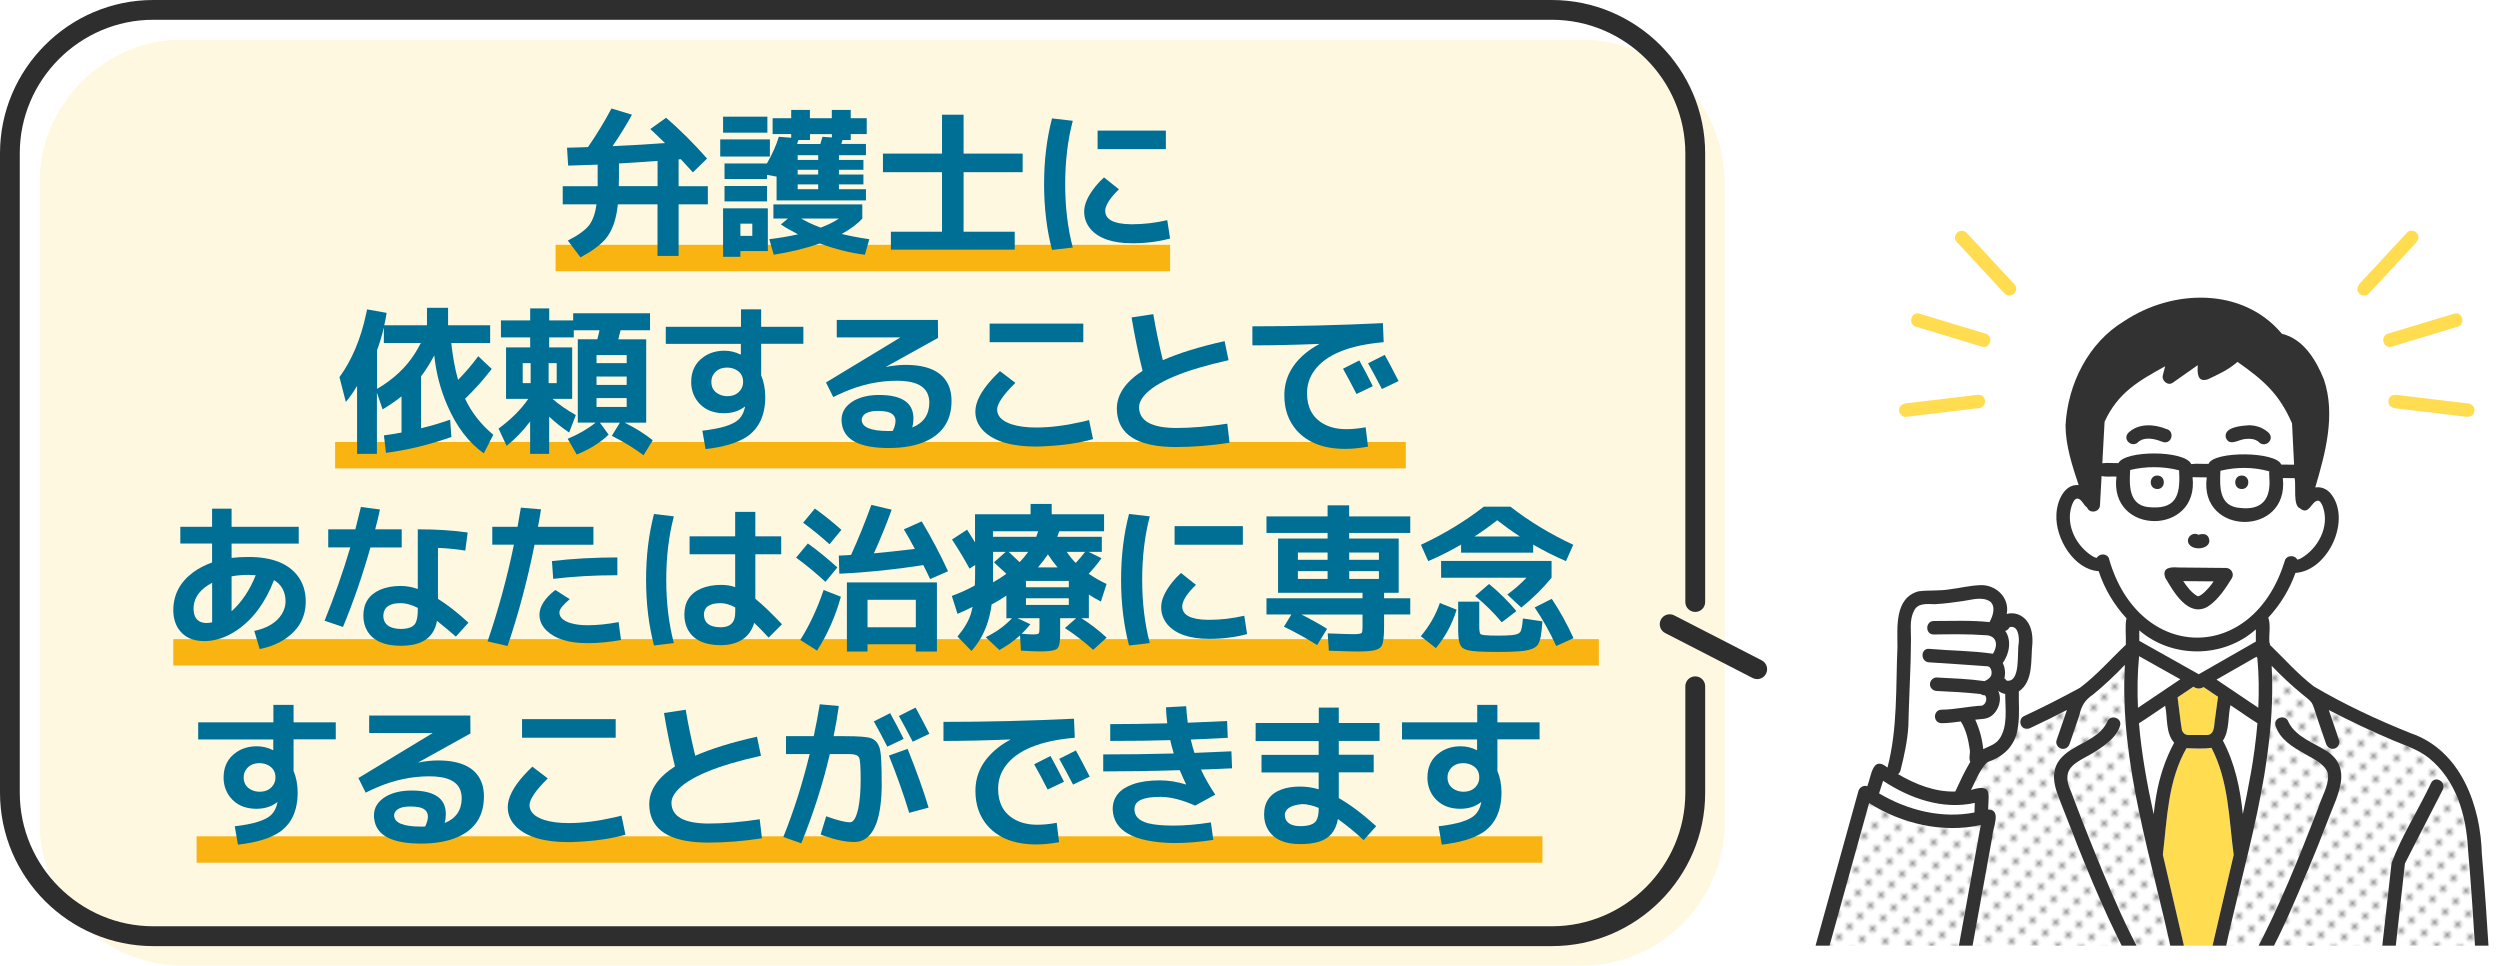 <?xml version="1.0" encoding="UTF-8"?>
<svg xmlns="http://www.w3.org/2000/svg" xmlns:xlink="http://www.w3.org/1999/xlink" id="_レイヤー_2" viewBox="0 0 377.94 146">
  <defs>
    <style>.cls-1{fill:none;}.cls-2{fill:#323232;}.cls-3{fill:url(#_新規パターン_3);}.cls-4{fill:#006f95;}.cls-5{fill:#fff;}.cls-6{fill:#2e2e2e;}.cls-7{fill:#959595;}.cls-8{fill:#fff8e1;}.cls-9{clip-path:url(#clippath);}.cls-10{fill:#f9b411;}.cls-11{fill:#ffdc50;}</style>
    <clipPath id="clippath">
      <rect class="cls-1" x="265.94" y="30.96" width="112" height="112"></rect>
    </clipPath>
    <pattern id="_新規パターン_3" x="0" y="0" width="4.98" height="5.18" patternTransform="translate(141.49 -6993.65) rotate(-45) scale(.45)" patternUnits="userSpaceOnUse" viewBox="0 0 4.98 5.18">
      <rect class="cls-1" x="0" width="4.98" height="5.18"></rect>
      <rect class="cls-5" x="0" y="0" width="4.98" height="5.18"></rect>
      <circle class="cls-7" cx="2.49" cy="2.59" r="1.06"></circle>
    </pattern>
  </defs>
  <g id="text">
    <g class="cls-9">
      <path class="cls-5" d="M303.13,104.91c-.39-.07-.75-.24-1.07-.49.64,1.3.11,3.01-1.06,3.84-.72.51-1.57.43-2.4.54.64,1.42,1.05,2.89,1.21,4.45,3.93-1.12,3.42-5.04,3.31-8.34Z"></path>
      <path class="cls-5" d="M298.54,121.38c-4.87,1.09-9.8-.66-13.86-3.34-.2.63-.4,1.26-.61,1.9,4.29,2.55,9.46,3.86,14.42,2.89.02-.48.03-.97.05-1.45Z"></path>
      <path class="cls-11" d="M323.79,66.49s-.02.01-.03.02c.04,0,.15-.08.03-.02Z"></path>
      <path class="cls-5" d="M341.28,99.48c-.05-.06-.1-.13-.13-.21-2.02,1.15-4.04,2.31-6.05,3.46,2.11,1.42,4.22,2.84,6.33,4.26.12-2.5.09-5.01-.14-7.52Z"></path>
      <path class="cls-11" d="M323.29,66.78s.01,0,.02-.01c0,0-.02.01-.02.01Z"></path>
      <path class="cls-11" d="M323.74,66.51s0,0,.01,0c0,0,0,0,0,0,0,0-.02,0-.02,0Z"></path>
      <path class="cls-11" d="M323.32,66.76s0,0,0,0c.04-.03.11-.1,0,0Z"></path>
      <path class="cls-5" d="M324.2,97.33c2.73,1.53,5.46,3.07,8.2,4.6,2.88-1.65,5.76-3.29,8.63-4.94v-1.85c-4.9,4.39-12.65,4.45-17.63.16v1.58c.27.15.53.3.8.45Z"></path>
      <path class="cls-11" d="M299.71,106.65s.02-.01.03-.02c0,0-.02,0-.03.02Z"></path>
      <path class="cls-5" d="M295.59,119.65c.69-1.51,1.41-3.05,2.27-4.49-.31-.6.06-1.28-.09-1.92-.21-1.44-.55-2.93-1.34-4.18-1.19,0-3.69,1.03-3.9-.76,0-.55.47-1.02,1.02-1.02,2.05-.02,4.07-.53,6.12-.61-.22,0-.07,0,.06-.03.14-.05.23-.15.33-.24.26-.36.38-.94.04-1.29-.23.03-.45-.05-.64-.19-2.21-.24-4.43-.36-6.65-.46-.55-.02-1.02-.45-1.02-1.02,0-.53.47-1.04,1.02-1.02,2.41.13,4.84.21,7.24.55.37-.17.78-.42.96-.77.22-.4.12-1.38-.49-1.47-2.95-.23-5.92-.4-8.87-.6-1.31-.08-1.31-2.12,0-2.04,3.21.28,6.49.27,9.66.74.85-1.37.6-2.83-1.28-2.81-2.54-.18-5.12-.15-7.66-.1-1.32.02-1.31-2.02,0-2.04,2.81.02,5.62-.14,8.42.17.52-.87,1.01-2.36.11-3.1-1.2-.82-2.75-.29-4.06-.09-1.42.21-2.86.4-4.29.48-1.2-.02-2.7-.25-3.22,1.13-.68,1.34-.36,3.08-.41,4.53-.03,1.01-.03,2.02-.05,3.02-.1,3.23-.27,6.46-.34,9.69-.13,2.28-.64,4.56-1.19,6.76-.06.26-.2.44-.37.56,2.61,1.53,5.59,2.71,8.65,2.63Z"></path>
      <path class="cls-11" d="M299.79,106.61s-.03.02-.05.03c.08-.02.08-.04.05-.03Z"></path>
      <path class="cls-11" d="M300.29,105.55s0,.03,0,.03c0,0,0-.01,0-.03Z"></path>
      <path class="cls-5" d="M302.78,100.21c.34.72.44,1.57.24,2.32.11.08.22.18.3.3-.08-.12.12.1,0,.01.04.03.05.04.06.05,1.79.18,1.54-2.52,1.67-3.7,0-1.21.81-4.47-1.11-4.43-.16.05-.13.03-.2.15-.15.25-.37.39-.59.45.96,1.34.69,3.4-.37,4.84Z"></path>
      <path class="cls-5" d="M330.15,96.32c7.17,1.29,13.59-4.93,15.27-11.51.23-.89,1.5-.97,1.89-.2.02,0,.03,0,.05,0-.07,0,.18-.05.28-.08-.01,0,.26-.13.22-.11,2.58-1.47,4.34-4.75,3.36-7.69-.11-.33-.35-.96-.75-1.03-1.04.02-1.37,2.34-2.76,1.15-1.07-.36-.56-3.48-.79-4.55-.6,0-1.19-.01-1.79-.02,1,8.94-12.73,8.78-11.5-.1-.72-.01-1.44,0-2.15-.03,1.05,8.89-12.65,8.84-11.5-.09-.74-.05-1.53.08-2.25-.09-.08,1.46-.16,2.92-.24,4.38,0,1.1-1.57,1.39-1.96.37-.52-.29-.82-1.34-1.5-1.34-.45.04-.71.77-.83,1.13-.95,2.89.73,6.13,3.24,7.63-.04-.02.23.12.22.12.09.03.34.09.28.08.02,0,.05,0,.07,0,.41-.73,1.66-.69,1.88.22,1.39,5.43,5.63,10.59,11.28,11.76ZM330.91,81.21c.35-.62.99-.52,1.56-.37.77-.42,1.76.3,1.5,1.17-.47,1.52-3.91.98-3.06-.8ZM328.21,85.79l8.32.08c.77,0,1.27.86.88,1.54-1,1.6-2.08,3.3-3.7,4.34-2.95,1.61-5.13-2.28-6.38-4.42-.34-.69.05-1.53.88-1.54Z"></path>
      <path class="cls-11" d="M332.28,90.13s.02,0,.03,0c.01,0,.03,0,.05-.01-.03,0-.05,0-.08,0Z"></path>
      <path class="cls-11" d="M333.74,111.11c.51-.07.84-.38.93-1.01.22-1.58.43-3.17.64-4.75l-2.19-1.48c-.46.3-1.04.3-1.53-.05-.8.54-1.59,1.07-2.39,1.61.23,1.66.38,3.34.66,4.99.38,1.22,2.82.51,3.88.7Z"></path>
      <path class="cls-5" d="M327.77,110.23c-.15-1.18-.3-2.36-.45-3.54-1.33.87-2.61,1.81-3.96,2.64.39,4.64,1.23,9.22,2.22,13.76.38-3.76,1.28-7.49,3.1-10.83-.53-.54-.81-1.25-.91-2.03Z"></path>
      <path class="cls-5" d="M330.05,87.85c.58.85,1.22,1.73,2.12,2.25.73.12,1.87-1.37,2.49-2.21-1.54-.01-3.07-.03-4.61-.04Z"></path>
      <path class="cls-3" d="M298.34,130.68c.36-1.98.72-3.97,1.08-5.95-5.79,1.26-11.89-.2-16.88-3.31-2.14,7.7-4.27,15.41-6.41,23.11h19.69c.84-4.62,1.68-9.23,2.51-13.85Z"></path>
      <path class="cls-3" d="M322.4,117.52c-.98-5.61-1.57-11.32-1.18-17.01-1.51,1.59-3.1,3.09-4.8,4.48-1.2.78-1.79,1.75-2.08,3.15-.49,1.44-.99,2.89-1.48,4.33-.18.52-.7.87-1.26.71-.51-.14-.89-.73-.71-1.26.52-1.53,1.05-3.06,1.57-4.59-1.82.94-3.66,1.85-5.52,2.72-.53.26-1.21.12-1.44-.47l-.44.14c-.23,2.63-1.94,4.53-4.39,5.36-.34.19-.29.15-.52.4-.99,1.14-1.53,2.58-2.2,3.91,3.23-.95,2.65.44,2.59,2.96,2.11-.02.66,2.85.64,4.06-1.09,6.03-2.19,12.06-3.28,18.1h23.65c-3.69-7.12-6.68-14.58-9.56-22.06-.92-2.42-2.44-5.25-.6-7.63,1.87-2.4,5.77-2.79,7.15-5.66.37-1.26,2.34-.72,1.97.54-.92,2.61-3.77,3.91-6.01,5.21-.71.37-1.3.73-1.68,1.47-.91,1.98,1.05,4.68,1.58,6.67,2.87,7.26,5.69,14.6,9.47,21.46h4.56c-2.01-9-4.39-17.93-6.02-27.01Z"></path>
      <path class="cls-11" d="M337.67,129.25c-.74-5.5-.74-11.17-3.36-16.19-1.23.19-2.53.09-3.78.06-2.81,4.91-2.92,10.64-3.57,16.1,1.18,5.11,2.37,10.21,3.55,15.32h3.59c1.18-5.1,2.36-10.19,3.56-15.28Z"></path>
      <path class="cls-3" d="M373.09,128.36c-.26-5.11-1.8-10.43-5.9-13.74-1.61-1.28-3.55-1.88-5.41-2.67-3.31-1.39-6.55-2.94-9.73-4.59.52,1.53,1.04,3.05,1.56,4.57.18.52-.21,1.12-.71,1.26-.55.15-1.08-.19-1.26-.71-.51-1.48-1.01-2.95-1.52-4.43-.21-.6-.34-1.34-.71-1.86-.37-.47-.9-.81-1.34-1.19-1.64-1.35-3.2-2.8-4.66-4.33.81,14.95-4.19,29.4-7.21,43.87h4.43c3.86-7.18,6.89-14.78,9.83-22.38.49-1.62,1.53-3.16,1.5-4.89-.21-2.9-6.62-3.4-7.95-7.54-.37-1.27,1.6-1.8,1.97-.54,1.89,3.77,8.77,3.74,7.99,9.07-3.02,8.98-6.71,17.81-11,26.28h17c.53-4.7,1.05-9.4,1.58-14.1,1.58-4.17,4.07-8.03,5.98-12.09.6-1.17,2.36-.14,1.76,1.03-1.91,3.72-3.81,7.44-5.72,11.15-.52,4.67-1.04,9.33-1.57,14h12.25c-.34-5.39-.69-10.79-1.16-16.17Z"></path>
      <path class="cls-5" d="M341.09,109.24c-1.3-.88-2.6-1.75-3.9-2.63-.39,1.76-.12,3.81-1.14,5.36,1.82,3.43,2.63,7.27,3.01,11.11.97-4.54,1.83-9.12,2.2-13.75-.06-.02-.12-.05-.18-.09Z"></path>
      <path class="cls-11" d="M317.12,84.34h0c.08-.02.09-.02,0,0Z"></path>
      <path class="cls-5" d="M343.06,71.26c-2.39-.68-4.98-.68-7.4-.09-.11,2.47-.22,5.4,3,5.62,4.22.36,4.54-2.02,4.4-5.53ZM338.9,73.93c-1.32,0-1.31-2.04,0-2.04s1.31,2.04,0,2.04Z"></path>
      <path class="cls-5" d="M346.5,64.01c-1.94-4.49-4.35-6.56-8.24-9.29-1.45,1.24-2.84,1.85-4.48,2.63-1.63.53-1.6-.98-1.53-2.14-1.26.89-2.52,1.77-3.78,2.66-.75.53-1.73-.35-1.5-1.15.13-.44.23-.89.35-1.34-4.06,2.25-7.13,3.98-9.16,8.39-.12,2.1-.23,4.19-.35,6.29.8-.11,1.62,0,2.43-.02,1.02-1.98,10.1-1.96,11.01.15.86-.12,1.75,0,2.62-.03.75-1.98,10.25-1.9,10.98.1.65,0,1.3.01,1.95.02-.1-2.08-.21-4.17-.31-6.25ZM328.27,66.13c-.42,1.26-1.59.54-2.47.32-.68-.18-1.4-.2-2.05.05-.19.09-.38.2-.55.35-.96.92-2.38-.5-1.44-1.44.81-.74,1.82-1.12,2.92-1.14,1.13.09,3.86.22,3.59,1.85ZM342.99,66.86c-1.35,1.16-1.58-1.66-5.25-.02-1.29.34-1.82-1.55-.54-1.97.91-.35,1.89-.61,2.88-.59,1.26,0,4.08.95,2.92,2.58Z"></path>
      <path class="cls-11" d="M339.49,66.35s0,0,0,0c0,0,0,0,0,0Z"></path>
      <path class="cls-11" d="M339.45,66.35c-.14.01,0,.02.04,0-.01,0-.03,0-.04,0Z"></path>
      <path class="cls-5" d="M327.65,70.75c-1.86-.26-3.79-.14-5.61.3-.28,3.43.2,5.99,4.28,5.63,3.26-.12,3.18-3.1,3.11-5.58-.55-.16-1.21-.25-1.79-.34ZM326.13,73.93c-1.32,0-1.31-2.04,0-2.04s1.31,2.04,0,2.04Z"></path>
      <path class="cls-11" d="M332.35,90.14s-.01,0-.02,0c.05.02.08,0,.06-.01-.01,0-.02,0-.04,0Z"></path>
      <path class="cls-11" d="M332.95,89.81c-.13.09-.04.03,0,0h0Z"></path>
      <path class="cls-11" d="M324.39,66.34s-.02,0-.03,0c-.12,0-.03.01.03,0Z"></path>
      <path class="cls-5" d="M323.38,99.2c-.25,2.59-.29,5.2-.17,7.8,2.13-1.44,4.26-2.87,6.4-4.31-2.07-1.16-4.15-2.33-6.23-3.49Z"></path>
      <path class="cls-2" d="M375.2,129.25c-.16-7.41-3.16-15.82-10.76-18.41-5.01-2.01-9.99-4.32-14.63-7.06-2.43-1.86-4.46-4.17-6.63-6.27,0-.13-.04-.27-.1-.39-.11-1.23.24-2.59-.17-3.75,1.8-1.94,3.23-4.26,4.1-6.76,5-.32,8.61-8.22,5.24-12.11-.56-.62-1.42-.95-2.24-.81,1.54-5.21,3.11-10.99,1.31-16.32-1.15-2.9-3.1-6.15-6.34-6.9-5.95-7.12-16.57-6.78-23.85-1.93-5.43,3.25-8.55,9.56-8.87,15.77.01,3.09,1.02,6.12,1.98,9.02-2.26-.2-3.33,2.63-3.36,4.51-.18,3.53,2.63,8.26,6.39,8.51.84,2.58,2.3,5.07,4.2,7.12-.26,1.29-.03,2.69-.1,4.01-2.28,2.15-4.38,4.58-6.92,6.49-2.8,1.53-5.64,2.97-8.53,4.32-.46.22-.6.85-.41,1.29l1.21-.39-1.21.39c.24.59.92.73,1.44.47,1.86-.87,3.7-1.78,5.52-2.72-.52,1.53-1.05,3.06-1.57,4.59-.18.52.2,1.12.71,1.26.56.15,1.08-.19,1.26-.71.49-1.44.99-2.89,1.48-4.33.3-1.42.86-2.35,2.08-3.15,1.69-1.39,3.29-2.89,4.8-4.48-.85,15,4.15,29.5,7.2,44.02h2.09c-1.18-5.11-2.37-10.21-3.55-15.32.65-5.46.76-11.19,3.57-16.1,1.24.03,2.54.13,3.78-.06,2.62,5.03,2.62,10.69,3.36,16.19-1.2,5.09-2.38,10.19-3.56,15.28h2.09c3.02-14.47,8.02-28.92,7.21-43.87,1.47,1.54,3.02,2.99,4.66,4.33.44.38.97.72,1.34,1.19.37.53.5,1.26.71,1.86.51,1.48,1.01,2.95,1.52,4.43.18.52.7.87,1.26.71.51-.14.89-.73.71-1.26-.52-1.53-1.04-3.05-1.56-4.57,3.19,1.65,6.43,3.2,9.73,4.59,1.87.79,3.81,1.39,5.41,2.67,4.1,3.32,5.64,8.63,5.9,13.74.47,5.38.82,10.78,1.16,16.17h2.04c-.31-5.09-.66-10.19-1.09-15.28ZM318.09,65.09c.02-.44.05-.89.07-1.33,2.01-4.39,5.12-6.16,9.16-8.39-.11.45-.22.9-.35,1.34-.23.81.75,1.68,1.5,1.15,1.26-.89,2.52-1.77,3.78-2.66-.07,1.16-.1,2.67,1.53,2.14,1.64-.78,3.03-1.39,4.48-2.63,3.9,2.75,6.28,4.78,8.24,9.29.1,2.08.21,4.17.31,6.25-.65,0-1.3-.01-1.95-.02-.72-1.99-10.21-2.09-10.98-.1-.87.03-1.76-.09-2.62.03-.89-2.1-9.98-2.14-11.01-.15-.81.02-1.63-.08-2.43.02.09-1.65.18-3.3.27-4.96ZM343.06,72.11c.29,3.22-1,5.07-4.39,4.68-3.21-.22-3.11-3.14-3-5.62,2.42-.59,5.01-.59,7.4.09-.06.26,0,.58,0,.84ZM329.43,71.29c.23,3.77-.57,5.83-4.78,5.36-2.84-.4-2.76-3.32-2.62-5.6,2.41-.58,5-.57,7.4.05,0,.06,0,.14,0,.19ZM317.12,84.34h0c.09-.02.08-.02,0,0ZM318.87,84.55c-.22-.91-1.47-.95-1.88-.22-.02,0-.05,0-.07,0,.07,0-.18-.05-.28-.08.01,0-.26-.14-.22-.12-2.52-1.5-4.19-4.74-3.24-7.63.12-.36.38-1.08.83-1.13.68,0,.98,1.05,1.5,1.34.38,1.02,1.95.73,1.96-.37.08-1.46.16-2.92.24-4.38.72.18,1.51.04,2.25.09-1.15,8.94,12.55,8.97,11.5.09.72.03,1.44.01,2.15.03-1.22,8.88,12.51,9.05,11.5.1.6,0,1.19.01,1.79.02.23,1.08-.28,4.18.79,4.55,1.39,1.19,1.72-1.13,2.76-1.15.4.07.64.7.75,1.03.98,2.93-.77,6.22-3.36,7.69.04-.02-.24.11-.22.11-.1.03-.35.08-.28.08-.02,0-.03,0-.05,0-.39-.76-1.66-.69-1.89.2-4.76,15.63-22.04,15.38-26.55-.26ZM341.03,95.14v1.85c-2.88,1.65-5.76,3.29-8.63,4.94-3-1.68-5.99-3.36-8.99-5.05v-1.58c4.98,4.29,12.73,4.23,17.63-.16ZM323.38,99.2c2.08,1.16,4.15,2.33,6.23,3.49-2.13,1.44-4.26,2.87-6.4,4.31-.12-2.6-.08-5.21.17-7.8ZM325.97,120.28c-.16.93-.28,1.87-.39,2.82-.99-4.55-1.83-9.13-2.22-13.76,1.35-.83,2.63-1.77,3.96-2.64.39,1.83.04,4.11,1.36,5.58-1.35,2.51-2.23,5.2-2.71,8.01ZM334.89,108.46c-.17.76-.06,2-.64,2.45-.21.14-.27.18-.51.2-.96,0-2.06,0-3.02,0-.4-.04-.72-.31-.86-.7-.28-1.65-.43-3.33-.66-4.99.8-.54,1.59-1.07,2.39-1.61.49.35,1.07.36,1.53.05l2.19,1.48c-.14,1.04-.28,2.07-.42,3.11ZM340.22,117.18c-.35,1.97-.74,3.94-1.16,5.9-.38-3.84-1.19-7.68-3.01-11.11,1.02-1.55.74-3.6,1.14-5.36,1.37.89,2.69,1.87,4.08,2.72-.22,2.63-.58,5.25-1.04,7.85ZM341.41,107c-2.11-1.42-4.22-2.84-6.33-4.26,2.02-1.15,4.04-2.31,6.05-3.46.04.07.08.14.13.21.23,2.5.26,5.01.14,7.52Z"></path>
      <path class="cls-2" d="M363.39,132.16c.06-.54.12-1.08.18-1.63,1.91-3.72,3.81-7.44,5.72-11.15.6-1.17-1.16-2.2-1.76-1.03-1.91,4.05-4.4,7.91-5.98,12.09-.53,4.7-1.05,9.4-1.58,14.1h2.04c.46-4.12.92-8.25,1.38-12.37Z"></path>
      <path class="cls-2" d="M348.85,131.68c1.15-2.75,2.25-5.52,3.32-8.31,1.24-3.23,3.4-7.14-.22-9.69-2.02-1.35-4.83-2.2-5.98-4.51-.37-1.26-2.34-.72-1.97.54,1.35,4.16,7.74,4.64,7.95,7.54.04,1.72-1.01,3.27-1.49,4.89-2.94,7.6-5.97,15.19-9.83,22.38h2.33c2.23-4.14,4.08-8.52,5.88-12.85Z"></path>
      <path class="cls-2" d="M330.91,82.24c.75,1.2,3.76.68,2.96-1.02-.32-.6-.99-.52-1.54-.38-.89-.51-1.96.5-1.42,1.4Z"></path>
      <path class="cls-2" d="M317.62,131.14c-1.57-3.78-3.07-7.59-4.51-11.43-1.87-4.01,1.17-4.46,3.88-6.24,1.38-.91,3.02-2.08,3.51-3.75.37-1.26-1.6-1.8-1.97-.54-1.38,2.87-5.27,3.26-7.15,5.66-1.84,2.38-.31,5.22.6,7.63,2.88,7.48,5.87,14.93,9.56,22.06h2.31c-2.41-4.29-4.35-8.87-6.24-13.39Z"></path>
      <path class="cls-2" d="M332.29,90.13s.05,0,.07,0c-.02,0-.04,0-.07,0Z"></path>
      <path class="cls-2" d="M327.33,87.32c1.25,2.14,3.43,6.03,6.38,4.42,1.62-1.04,2.7-2.74,3.7-4.34.39-.67-.11-1.53-.88-1.54-2.42-.02-4.85-.05-7.27-.07-1.14-.1-2.46.03-1.93,1.53ZM332.34,90.14s0,0,0,0c.02,0,.04,0,.06-.01.02.01,0,.03-.05.01ZM332.95,89.81s-.13.09,0,0h0ZM334.33,88.34c-.54.7-1.48,1.7-1.97,1.78,0,0,0,0,0,0-.02,0-.04.01-.05.01-.01,0-.02,0-.03,0,0,0,0,0,0,0,0,0,0,0,0,0-.04,0-.08-.02-.12-.03-.9-.53-1.53-1.41-2.12-2.25,1.54.01,3.07.03,4.61.04-.11.15-.21.29-.33.45Z"></path>
      <path class="cls-11" d="M356.67,44.38c.38.38,1.07.41,1.44,0,2.11-2.27,4.21-4.54,6.32-6.81.58-.65,1.73-1.5.89-2.4-.38-.38-1.07-.41-1.44,0-2.11,2.27-4.21,4.54-6.32,6.81-.58.65-1.73,1.5-.89,2.4Z"></path>
      <path class="cls-11" d="M361.55,52.41c3.33-1.01,6.66-2.01,9.99-3.02,1.25-.38.72-2.35-.54-1.97-3.33,1.01-6.66,2.01-9.99,3.02-1.25.38-.72,2.35.54,1.97Z"></path>
      <path class="cls-11" d="M363.46,59.84c-.93-.11-2.29-.51-2.39.86,0,.61.47.95,1.02,1.02,3.2.38,6.4.76,9.6,1.15.93.11,2.29.51,2.39-.86,0-.61-.47-.95-1.02-1.02-3.2-.38-6.4-.76-9.6-1.15Z"></path>
      <path class="cls-2" d="M326.13,71.89c-1.31,0-1.32,2.04,0,2.04s1.32-2.04,0-2.04Z"></path>
      <path class="cls-2" d="M338.9,71.89c-1.31,0-1.32,2.04,0,2.04s1.32-2.04,0-2.04Z"></path>
      <path class="cls-2" d="M299.74,106.64s.03-.02.05-.03c-.01,0-.03.02-.05.03,0,0,0,0,0,0Z"></path>
      <path class="cls-2" d="M305.91,93.36c-.73-.6-1.7-.79-2.54-.54.49-2.52-1.74-4.57-4.19-4.35-1.46.07-2.93.44-4.38.61-1.57.28-3.19.11-4.76.31-3.64.98-3.2,5.43-3.19,8.4-.27,6.1.05,12.31-1.51,18.25-2.3-1.93-2.43,1.31-3.05,2.82-.53-.2-1.17.15-1.33.69-2.31,8.33-4.62,16.65-6.93,24.98h2.12c2.14-7.7,4.27-15.41,6.41-23.11,4.98,3.11,11.08,4.57,16.88,3.31-1.2,6.6-2.4,13.2-3.59,19.81h2.07c1.09-6.03,2.19-12.06,3.28-18.1.03-1.21,1.47-4.07-.64-4.06.06-2.53.63-3.92-2.59-2.96.67-1.34,1.21-2.77,2.2-3.91.23-.24.18-.2.52-.39,2.44-.83,4.16-2.73,4.39-5.36l-1.98.65,1.98-.65c.27-1.73.08-3.48.12-5.23,2.27-1.56,1.77-4.83,2.05-7.25.07-1.4-.17-2.96-1.32-3.91ZM298.54,121.38c-.02.48-.03.97-.05,1.45-4.96.97-10.13-.34-14.42-2.89.2-.63.4-1.26.61-1.9,4.06,2.67,9,4.42,13.86,3.34ZM293.55,109.33c.96,0,1.92-.14,2.88-.26.78,1.24,1.13,2.73,1.34,4.18.15.64-.21,1.32.09,1.92-.86,1.44-1.57,2.98-2.27,4.49-3.06.09-6.04-1.09-8.65-2.63.17-.12.3-.3.37-.56.56-2.21,1.06-4.49,1.19-6.76.07-3.23.24-6.46.34-9.69.02-1.01.02-2.02.05-3.02.05-1.45-.27-3.19.41-4.53.53-1.38,2.02-1.15,3.22-1.13,1.44-.08,2.87-.27,4.29-.48,1.32-.19,2.86-.72,4.06.09.89.74.4,2.23-.11,3.1-2.8-.31-5.61-.16-8.42-.17-1.31.02-1.32,2.06,0,2.04,2.55-.04,5.12-.08,7.66.1,1.87-.02,2.13,1.45,1.28,2.81-3.18-.47-6.45-.45-9.66-.74-1.31-.08-1.31,1.96,0,2.04,2.96.2,5.92.37,8.87.6.61.1.7,1.07.49,1.47-.18.35-.59.6-.96.77-2.39-.34-4.82-.42-7.24-.55-.55-.02-1.02.49-1.02,1.02,0,.57.47,1,1.02,1.02,2.22.1,4.44.22,6.65.46.19.13.42.21.64.19.4.42.19,1.24-.31,1.5.07-.02-.04.02-.07.04,0,0,.02,0,.02-.01-.11.04-.31.05-.07.04-2.04.09-4.07.59-6.12.61-1.33.02-1.33,2.02,0,2.04ZM300.3,105.58s0-.01,0-.03c0,.02,0,.03,0,.03ZM302.23,111.74c-.59.83-1.55,1.07-2.41,1.51-.16-1.56-.57-3.04-1.21-4.45.83-.12,1.68-.03,2.4-.54,1.17-.83,1.69-2.53,1.06-3.84.31.25.68.42,1.07.49,0,2.25.44,4.92-.9,6.83ZM305.19,97.18c-.3,1.38.34,6.02-1.82,5.72,0,0-.02-.02-.06-.05.12.09-.08-.13,0-.01-.08-.12-.18-.22-.3-.3.2-.76.1-1.61-.24-2.32,1.06-1.45,1.33-3.5.37-4.84.22-.06.44-.2.59-.45.08-.12.04-.1.2-.15,1.21-.17,1.33,1.56,1.26,2.42Z"></path>
      <path class="cls-11" d="M303.06,44.38c.95.93,2.37-.48,1.44-1.44-2.4-2.59-4.81-5.18-7.21-7.76-.95-.93-2.37.48-1.44,1.44,2.4,2.59,4.81,5.18,7.21,7.76Z"></path>
      <path class="cls-11" d="M300.17,50.44c-3.33-1.01-6.66-2.01-9.99-3.02-1.26-.38-1.8,1.59-.54,1.97,3.33,1.01,6.66,2.01,9.99,3.02,1.26.38,1.8-1.59.54-1.97Z"></path>
      <path class="cls-11" d="M299.08,59.67c-3.2.38-6.4.76-9.6,1.15-.86.16-2.34-.04-2.39,1.18,0,.5.47,1.09,1.02,1.02,3.66-.44,7.32-.87,10.97-1.31,1.34-.07,1.34-2.03,0-2.04Z"></path>
      <path class="cls-2" d="M339.47,66.36s.01,0,.02,0c0,0-.01,0-.02,0Z"></path>
      <path class="cls-2" d="M340.07,64.28c-1.1.08-3.89.23-3.59,1.85.53,1.46,1.97.28,2.99.23-.13.02-.08,0,.02,0,0,0,0,0,0,0,0,0,0,0,0,0,.67-.08,1.38-.01,1.93.41.95,1.08,2.53-.27,1.56-1.34-.81-.74-1.82-1.12-2.92-1.14Z"></path>
      <path class="cls-2" d="M327.56,64.88c-1.87-.78-4.23-.94-5.8.54-.98,1.03.61,2.41,1.55,1.35,0,0-.02.01-.02.01.07-.06.12-.1.02-.02.16-.11.28-.18.44-.26,0,0,0,0-.01,0,.05-.02.18-.08.06-.02,1.06-.39,2.2-.04,3.22.35,1.28.36,1.81-1.57.54-1.97ZM324.36,66.34s.02,0,.03,0c-.06.01-.15.01-.03,0Z"></path>
      <path class="cls-2" d="M323.3,66.77s0,0,0,0c0,0,0,0,0,0Z"></path>
      <path class="cls-2" d="M323.75,66.51s.03,0,.05-.01c-.02,0-.03,0-.05.01Z"></path>
    </g>
    <path class="cls-8" d="M239.08,5.98H27.65C15.73,5.98,5.98,15.73,5.98,27.65v96.68c0,11.92,9.75,21.67,21.67,21.67h211.43c11.92,0,21.67-9.75,21.67-21.67V27.65c0-11.92-9.75-21.67-21.67-21.67Z"></path>
    <path class="cls-6" d="M234.6,0H23.17C16.8,0,11,2.61,6.81,6.81,2.61,11,0,16.8,0,23.17v96.68c0,6.37,2.61,12.17,6.81,16.37,4.19,4.19,9.99,6.81,16.37,6.81h211.43c6.37,0,12.17-2.61,16.37-6.81,4.19-4.19,6.81-9.99,6.8-16.37v-16.1c0-.83-.67-1.5-1.5-1.5s-1.5.67-1.5,1.5v16.1c0,5.55-2.27,10.58-5.93,14.25-3.66,3.66-8.7,5.93-14.25,5.93H23.17c-5.55,0-10.58-2.27-14.25-5.93-3.66-3.66-5.93-8.7-5.93-14.25V23.17c0-5.55,2.27-10.58,5.93-14.25,3.66-3.66,8.7-5.93,14.25-5.93h211.43c5.55,0,10.58,2.27,14.25,5.93,3.66,3.66,5.93,8.7,5.93,14.25v67.84h0c0,.83.67,1.5,1.5,1.5s1.5-.67,1.5-1.5V23.17c0-6.37-2.61-12.17-6.8-16.37C246.77,2.61,240.97,0,234.6,0h0Z"></path>
    <path class="cls-6" d="M251.73,95.7l13.23,6.8c.74.38,1.64.09,2.02-.65.38-.74.09-1.64-.65-2.02l-13.23-6.8c-.74-.38-1.64-.09-2.02.65-.38.74-.09,1.64.65,2.02Z"></path>
    <rect class="cls-10" x="83.99" y="37.01" width="92.9" height="3.99"></rect>
    <rect class="cls-10" x="50.66" y="66.82" width="161.86" height="3.99"></rect>
    <rect class="cls-10" x="26.2" y="96.62" width="215.51" height="3.99"></rect>
    <rect class="cls-10" x="29.72" y="126.43" width="203.46" height="3.99"></rect>
    <path class="cls-4" d="M98.32,19.5l2.38-1.7c2.16,1.87,4.22,3.93,6.19,6.17l-2.14,2.09c-.4-.45-1.01-1.11-1.82-1.99-.05,0-.1,0-.17.02h-.17v4.06h4.42v2.74h-4.42v7.8h-3.19v-7.8h-6c-.22,2.32-.86,4.08-1.9,5.28-.78.9-2.03,1.81-3.74,2.74l-1.92-2.54c1.62-.83,2.7-1.62,3.26-2.38.54-.75.9-1.78,1.08-3.1h-5.11v-2.74h5.28v-3.26c-.67.03-1.66.06-2.95.1-.67.02-1.18.03-1.51.05l-.17-2.71c1.41-.03,2.46-.06,3.17-.1,1.28-1.84,2.46-3.78,3.55-5.83l3.1.94c-.85,1.54-1.82,3.12-2.93,4.75,2.91-.13,5.55-.28,7.92-.46-1.22-1.18-1.95-1.89-2.21-2.11ZM99.4,24.33c-2.66.19-4.6.32-5.83.38v2.23c0,.14,0,.35-.02.62v.58h5.86v-3.82Z"></path>
    <path class="cls-4" d="M108.88,23.66v-2.59h7.51v2.59h-7.51ZM109.31,20.06v-2.42h6.7v2.42h-6.7ZM111.93,37.96v.86h-2.62v-7.32h6.77v6.46h-4.15ZM131.03,17.87v2.4h-2.42v.89h-1.25c-.02.08-.05.2-.1.36-.03.11-.06.19-.07.24h3.72v1.7h-4.08v.72h3.7v1.49h-3.7v.72h3.7v1.49h-3.7v.72h4.08v1.7h-13.51v-3.6l-1.44-.26v.62h-6.43v-2.35h6.41c.8-1.38,1.4-2.72,1.8-4.03l1.87.14v-.55h-2.81v-2.4h2.81v-1.25h2.83v1.25h3.31v-1.25h2.86v1.25h2.42ZM109.53,30.45v-2.33h6.43v2.33h-6.43ZM111.93,35.66h1.8v-1.85h-1.8v1.85ZM116.92,33.04v-2.14h13.44v2.14c-.74.82-1.78,1.59-3.12,2.33,1.25.3,2.64.57,4.18.79l-.67,2.35c-2.13-.26-4.4-.82-6.82-1.7-2.13.74-4.45,1.3-6.96,1.7l-.67-2.35c1.47-.18,2.92-.42,4.34-.74-1.12-.58-1.98-1.07-2.59-1.49l1.06-.89h-2.18ZM124.02,21.76c.02-.08.05-.2.1-.36.1-.32.17-.56.22-.72l1.42.1v-.5h-3.31v.89h-1.75c-.02.06-.05.16-.1.29-.05.14-.08.25-.1.31h3.53ZM120.59,23.46v.72h3.1v-.72h-3.1ZM123.69,25.67h-3.1v.72h3.1v-.72ZM120.59,28.6h3.1v-.72h-3.1v.72ZM124.07,34.41c1.15-.43,2.06-.89,2.74-1.37h-5.69c.77.46,1.75.92,2.95,1.37Z"></path>
    <path class="cls-4" d="M145.67,35.03h7.73v2.71h-18.72v-2.71h7.73v-9h-8.93v-2.81h8.93v-5.88h3.26v5.88h8.93v2.81h-8.93v9Z"></path>
    <path class="cls-4" d="M162.18,18.26c-.77,2.94-1.15,6.14-1.15,9.58s.38,6.65,1.15,9.58l-3.14.36c-.8-3.06-1.2-6.37-1.2-9.94s.4-6.88,1.2-9.94l3.14.36ZM176.46,33.28l.43,2.78c-1.82.48-3.72.72-5.69.72-2.98,0-5.09-.72-6.34-2.16-.64-.77-.96-1.65-.96-2.64,0-1.12.57-2.38,1.7-3.79.4-.5.83-.95,1.3-1.37l2.26,1.8c-1.23,1.18-1.92,2.19-2.06,3.02-.02.08-.02.15-.02.22,0,1.31,1.26,1.99,3.79,2.04h.34c1.73,0,3.48-.21,5.26-.62ZM165.93,22.55v-2.81h10.32v2.81h-10.32Z"></path>
    <path class="cls-4" d="M74.58,65.72l-1.44,2.81c-2.26-1.57-4.1-3.98-5.52-7.25-1.04-2.4-1.7-4.92-1.97-7.56-.61,1.17-1.27,2.22-1.99,3.17v7.85c1.46-.35,2.92-.78,4.39-1.3l.19,2.62c-3.31,1.17-6.61,1.97-9.89,2.4l-.31-2.64c.96-.13,1.85-.27,2.66-.43v-5.47c-.82.66-1.77,1.31-2.86,1.97l-.86-2.52v9.24h-3v-10.27c-.59.99-1.16,1.8-1.7,2.42l-.96-3.74c1.87-2.59,3.21-5.75,4.01-9.48.06-.26.12-.51.17-.77l2.95.53c-.1.66-.22,1.28-.36,1.87h6.46v-2.64h3.19v2.64h6.36v2.69h-5.88c.24,2.13.58,3.98,1.03,5.57,1.12-1.15,2.14-2.34,3.05-3.58l2.04,1.92c-1.18,1.55-2.53,3.06-4.03,4.51.98,2.08,2.4,3.9,4.27,5.45ZM63.62,51.85h-5.59v-2.35c-.3,1.3-.65,2.44-1.03,3.43v5.86c2.5-1.46,4.42-3.27,5.78-5.45.3-.48.58-.98.84-1.49Z"></path>
    <path class="cls-4" d="M79.86,60.3h-3.36v-7.78h3.65v-1.51h-4.42v-2.57h4.42v-1.82h2.88v1.82h3.62v-1.08h11.62v2.57h-4.46c-.1.45-.21.9-.34,1.37h4.22v12.6h-3.26c1.63.8,3.05,1.69,4.25,2.66l-1.39,2.26c-1.49-1.1-3.09-2.08-4.8-2.93l1.22-1.99h-3.02l1.32,1.8c-1.25,1.22-2.86,2.22-4.82,3.02l-1.37-2.38c1.7-.72,3.1-1.54,4.22-2.45h-2.69v-12.6h2.95c.05-.16.11-.41.19-.74.06-.29.11-.5.14-.62h-3.89v1.08h-3.72v1.51h3.48v7.78h-2.98c.98.85,2.15,1.66,3.53,2.45l-1.01,2.64c-1.07-.72-2.08-1.52-3.02-2.4v5.62h-2.88v-4.9c-1.02,1.38-2.21,2.61-3.55,3.7l-1.22-2.62c1.9-1.39,3.4-2.89,4.49-4.49ZM79.02,57.92h1.2v-3.02h-1.2v3.02ZM84.16,57.92v-3.02h-1.22v3.02h1.22ZM94.74,54.9v-1.22h-4.56v1.22h4.56ZM90.18,58.19h4.56v-1.27h-4.56v1.27ZM90.18,61.52h4.56v-1.34h-4.56v1.34Z"></path>
    <path class="cls-4" d="M100.67,49.4h11.35v-2.64h3.05v2.64h6.38v2.57h-6.38v4.78c.4.94.61,2.02.62,3.22,0,2.82-.95,4.85-2.86,6.1-1.42.91-3.48,1.52-6.17,1.82l-.48-2.78c2.83-.32,4.67-.9,5.52-1.73.45-.45.75-1.04.91-1.78.02-.02.02-.04.02-.07v-.05l-.02-.02c-.85.67-1.9,1.01-3.17,1.01-1.74,0-3.08-.61-4.01-1.82-.62-.83-.94-1.8-.94-2.9,0-1.66.64-2.94,1.92-3.82.88-.61,1.92-.91,3.12-.91.83,0,1.64.19,2.42.58h.05v-1.61h-11.35v-2.57ZM107.54,57.73c0,.86.38,1.49,1.15,1.87.38.19.8.29,1.25.29.99,0,1.7-.38,2.14-1.13.18-.32.26-.66.26-1.03,0-.86-.38-1.49-1.15-1.87-.38-.19-.8-.29-1.25-.29-.99,0-1.7.38-2.14,1.13-.18.3-.26.65-.26,1.03Z"></path>
    <path class="cls-4" d="M137.92,64.62c1.7-.69,2.55-1.93,2.57-3.72,0-1.82-1.07-2.9-3.22-3.22-.5-.08-1.05-.12-1.66-.12-2.69,0-5.34.56-7.94,1.68-.56.24-1.13.5-1.7.79l-1.1-2.21,11.21-6.79v-.02h-9.58v-2.64h15.29l.02,2.71-7.87,4.37.02.02c1.07-.21,2.05-.31,2.93-.31,3.65,0,5.87,1.17,6.67,3.5.19.58.29,1.22.29,1.94,0,2.9-1.3,4.94-3.91,6.12-1.52.67-3.38,1.01-5.59,1.01-4.38,0-6.74-1.22-7.08-3.65-.03-.21-.05-.41-.05-.6,0-1.2.61-2.16,1.82-2.88,1.04-.59,2.33-.89,3.86-.89,3.14,0,4.85.97,5.14,2.9.03.22.05.46.05.7,0,.45-.06.88-.17,1.3ZM134.97,65.15c.27-.59.41-1.09.41-1.49,0-.78-.47-1.26-1.42-1.44-.35-.06-.76-.1-1.22-.1-1.31,0-2.11.33-2.4.98-.05.13-.07.26-.07.38.03,1.12,1.39,1.68,4.08,1.68h.31c.14-.02.25-.02.31-.02Z"></path>
    <path class="cls-4" d="M147.45,62.22c0-1.41.82-3.02,2.47-4.85.38-.42.8-.84,1.25-1.27l2.33,1.78c-1.82,1.79-2.74,3.13-2.76,4.01,0,1.04.76,1.8,2.28,2.28.98.3,2.18.46,3.62.46,2.08,0,4.35-.28,6.82-.84.45-.1.84-.19,1.18-.29l.6,2.88c-2,.58-4.41.94-7.22,1.08-.5.03-.95.05-1.37.05-3.68,0-6.31-.77-7.9-2.3-.86-.85-1.3-1.84-1.3-2.98ZM149.61,51.73v-2.81h14.16v2.81h-14.16Z"></path>
    <path class="cls-4" d="M171.06,47.99l3.29-.5c.34,2.05.82,4.37,1.44,6.96,2.43-1.07,5.54-2.03,9.34-2.88l.6,2.88c-6.72,1.5-10.97,3.28-12.74,5.33-.53.61-.79,1.21-.79,1.8.03,2.06,1.9,3.1,5.59,3.12,2.34,0,4.92-.22,7.75-.65l.34,2.88c-2.78.43-5.48.65-8.09.65-5.26,0-8.21-1.53-8.83-4.58-.08-.4-.12-.82-.12-1.25.02-2.13,1.31-4.02,3.89-5.69-.66-2.66-1.21-5.34-1.66-8.06Z"></path>
    <path class="cls-4" d="M189.33,49.33c6.46,0,13.04-.16,19.73-.48l.12,2.88c-5.25.45-8.74,1.88-10.49,4.3-.74,1.02-1.1,2.17-1.1,3.43,0,2.14.84,3.69,2.52,4.63.96.53,2.1.79,3.41.79.93,0,1.9-.1,2.93-.29l.36,2.93c-1.2.22-2.35.34-3.46.34-3.23,0-5.68-.94-7.34-2.81-1.23-1.41-1.85-3.17-1.85-5.28,0-2.53,1.1-4.68,3.31-6.46.59-.48,1.24-.9,1.94-1.27v-.05c-3.5.14-6.86.22-10.08.22v-2.88ZM207.54,58.38l-2.47,1.18c-.64-1.26-1.32-2.54-2.04-3.82l2.47-1.25c.75,1.36,1.43,2.66,2.04,3.89ZM211.43,57.61l-2.52,1.2c-.72-1.39-1.42-2.69-2.09-3.89l2.52-1.27c.59,1.06,1.29,2.38,2.09,3.96Z"></path>
    <path class="cls-4" d="M27.26,79.64h4.8v-2.74h2.95v2.74h10.15v2.54h-10.15v2.16c.83-.1,1.69-.14,2.57-.14,3.55,0,6.05.98,7.49,2.95.77,1.06,1.15,2.31,1.15,3.77,0,2.3-.97,4.14-2.9,5.52-1.12.8-2.47,1.36-4.06,1.68l-.82-2.74c1.97-.42,3.35-1.26,4.15-2.52.38-.62.58-1.27.58-1.94-.02-1.47-.6-2.54-1.75-3.22-1.31,3.42-3.2,5.96-5.66,7.61-1.6,1.07-3.23,1.61-4.9,1.61-1.81,0-3.13-.66-3.96-1.97-.46-.77-.7-1.66-.7-2.69,0-2.34,1-4.25,3-5.74.83-.61,1.78-1.1,2.86-1.49v-2.86h-4.8v-2.54ZM32.06,88.11c-1.7.9-2.62,2.06-2.78,3.48-.02.13-.02.25-.02.36,0,1.26.48,1.99,1.44,2.18.16.03.32.05.48.05.32,0,.62-.03.89-.1v-5.98ZM38.66,86.96c-.45-.03-.81-.05-1.08-.05-.93,0-1.78.07-2.57.22v5.28c1.54-1.39,2.75-3.21,3.65-5.45Z"></path>
    <path class="cls-4" d="M49.62,82.76v-2.74h4.1c.35-1.36.63-2.49.84-3.38l2.88.38c-.19.93-.43,1.93-.72,3h4.01v2.74h-4.73c-1.2,4.24-2.58,8.25-4.15,12.02l-2.78-.94c1.47-3.63,2.77-7.33,3.89-11.09h-3.34ZM70.34,83.24c-1.34-.22-2.72-.36-4.13-.41v7.7c1.39.86,2.93,2.06,4.61,3.6l-1.9,2.11c-.96-.83-1.91-1.62-2.86-2.38-.38,2.1-1.69,3.31-3.91,3.65-.48.08-1,.12-1.56.12-2.46,0-4.15-.74-5.06-2.23-.4-.67-.6-1.45-.6-2.33,0-1.86.84-3.16,2.52-3.91.88-.38,1.93-.58,3.14-.58.83,0,1.69.15,2.57.46v-9.02c2.83,0,5.34.16,7.54.48l-.36,2.74ZM63.16,91.9c-.94-.48-1.8-.72-2.57-.72-1.63,0-2.5.55-2.62,1.66-.02.08-.02.16-.02.24,0,1.02.56,1.66,1.68,1.9.3.06.62.1.96.1,1.15,0,1.9-.3,2.23-.89.22-.43.34-1.1.34-1.99v-.29Z"></path>
    <path class="cls-4" d="M74.42,82.35v-2.71h3.82c.22-1.28.39-2.25.5-2.9l3.05.26c-.19,1.18-.34,2.06-.46,2.64h8.38v2.71h-8.9c-1.07,5.34-2.43,10.45-4.08,15.31l-3.02-.7c1.63-4.78,2.96-9.66,3.98-14.62h-3.26ZM93.52,94.04l.36,2.71c-1.73.32-3.42.48-5.06.48-2.82,0-4.88-.63-6.19-1.9-.72-.7-1.08-1.51-1.08-2.42.02-1.25.82-2.49,2.4-3.72l2.18,1.39c-.98.83-1.49,1.45-1.54,1.85-.02.06-.02.12-.02.17,0,.69.54,1.22,1.63,1.58.74.22,1.61.34,2.62.34,1.44,0,3.01-.16,4.7-.48ZM93.33,86.96c-3.41,0-6.64.18-9.7.55l-.19-2.69c3.14-.37,6.43-.55,9.89-.55v2.69Z"></path>
    <path class="cls-4" d="M101.87,78.06c-.77,2.94-1.15,6.14-1.15,9.58s.38,6.65,1.15,9.58l-3,.36c-.8-3.06-1.2-6.37-1.2-9.94s.4-6.88,1.2-9.94l3,.36ZM118.1,83.79h-3.91v6.74c.98.77,2.32,2.05,4.03,3.84l-2.02,2.02c-.69-.75-1.42-1.5-2.18-2.23-.66,2.19-2.31,3.32-4.97,3.38-2.58,0-4.28-.82-5.11-2.45-.32-.64-.48-1.37-.48-2.18,0-1.92.86-3.24,2.59-3.96.85-.35,1.85-.53,3-.53.75,0,1.45.11,2.09.34v-4.97h-6.89v-2.71h6.89v-3.7h3.05v3.7h3.91v2.71ZM111.14,91.83c-.77-.43-1.51-.65-2.23-.65-1.65.02-2.48.59-2.5,1.73.03,1.26.86,1.9,2.5,1.92,1.2,0,1.91-.46,2.14-1.39.06-.26.1-.57.1-.94v-.67Z"></path>
    <path class="cls-4" d="M124.79,87.97c-1.39-1.3-2.87-2.52-4.44-3.67l1.78-2.14c1.46,1.04,2.94,2.25,4.46,3.62l-1.8,2.18ZM127.12,90.22c-.83,2.96-2,5.62-3.5,7.97-.03.06-.06.12-.1.17l-2.54-1.61c1.42-2.26,2.6-4.78,3.53-7.56l2.62,1.03ZM121.41,79.02l1.78-2.14c1.36.98,2.7,2.05,4.01,3.22l-1.8,2.18c-1.17-1.07-2.5-2.16-3.98-3.26ZM136.65,80.02l2.69-1.2c1.54,2.58,2.86,5.09,3.98,7.54l-2.71,1.18c-.13-.27-.33-.69-.6-1.25-.19-.38-.34-.67-.43-.86-4.4.69-8.63,1.12-12.7,1.3l-.07-2.74c.83-.03,1.45-.06,1.85-.1,1.06-2.32,2.08-4.84,3.07-7.56l3.07.72c-.88,2.42-1.78,4.62-2.69,6.6,1.65-.14,3.71-.37,6.19-.67-.59-1.12-1.14-2.1-1.66-2.95ZM131.15,97.4v1.1h-3.12v-10.46h13.61v10.46h-3.19v-1.1h-7.3ZM138.45,94.83v-4.15h-7.3v4.15h7.3Z"></path>
    <path class="cls-4" d="M146.56,85.95c-.72-1.34-1.6-2.81-2.64-4.39l2.28-1.49c.54.86.94,1.5,1.2,1.92v-4.25h8.4v-1.56h3.19v1.56h7.92v2.57h-6.77c-.11.3-.22.58-.31.84h6.74v2.28h-1.99l1.94.96c-.67.93-1.32,1.71-1.94,2.35.93.62,1.83,1.14,2.71,1.54l-.86,2.66c-.64-.32-1.25-.67-1.82-1.06v3.58h-1.13c1.33.83,2.6,1.81,3.82,2.93l-2.04,1.85c-1.38-1.25-2.8-2.34-4.27-3.29l1.7-1.49h-2.42v2.5c0,1.1-.14,1.79-.41,2.06-.29.29-1.04.44-2.26.46h-.26c-.75,0-1.75-.04-3-.12l-.14-2.3c-1.04.93-2.08,1.66-3.12,2.21l-2.06-1.94c1.58-.77,2.9-1.72,3.96-2.86h-.84v-3.43c-.78.53-1.53.98-2.23,1.34-.32,2.46-1.12,4.54-2.4,6.24-.21.27-.42.54-.65.79l-2.11-2.18c1.04-1.25,1.73-2.43,2.06-3.55.08-.3.15-.62.22-.94-.75.38-1.51.74-2.28,1.06l-.86-2.71c1.25-.46,2.41-.99,3.48-1.58.03-.61.05-1.64.05-3.1l-.84.55ZM156.95,80.31h-6.84v.84h6.55c.03-.1.13-.38.29-.84ZM152.13,86.74c-.62-.59-1.25-1.17-1.87-1.73l1.78-1.58h-1.92v4.61c.72-.4,1.39-.83,2.02-1.3ZM154.14,84.99c.46-.48.9-1,1.3-1.56h-2.95c.38.35.94.87,1.66,1.56ZM153.83,93.46l1.94.91c-.48.59-.92,1.07-1.32,1.44.77.06,1.33.1,1.68.1.54,0,.85-.06.91-.17.06-.1.1-.32.1-.67v-1.61h-3.31ZM155.1,88.78h6.48v-.96h-6.48v.96ZM155.1,90.44v1.01h6.48v-1.01h-6.48ZM159.88,85.78c-.54-.64-1.03-1.3-1.46-1.97-.35.54-.86,1.2-1.51,1.97h2.98ZM162.62,85.11c.59-.64,1.06-1.2,1.42-1.68h-2.78c.45.66.9,1.22,1.37,1.68Z"></path>
    <path class="cls-4" d="M173.82,78.06c-.77,2.94-1.15,6.14-1.15,9.58s.38,6.65,1.15,9.58l-3.14.36c-.8-3.06-1.2-6.37-1.2-9.94s.4-6.88,1.2-9.94l3.14.36ZM188.1,93.08l.43,2.78c-1.82.48-3.72.72-5.69.72-2.98,0-5.09-.72-6.34-2.16-.64-.77-.96-1.65-.96-2.64,0-1.12.57-2.38,1.7-3.79.4-.5.83-.95,1.3-1.37l2.26,1.8c-1.23,1.18-1.92,2.19-2.06,3.02-.02.08-.02.15-.02.22,0,1.31,1.26,1.99,3.79,2.04h.34c1.73,0,3.48-.21,5.26-.62ZM177.57,82.35v-2.81h10.32v2.81h-10.32Z"></path>
    <path class="cls-4" d="M200.63,95.05l-1.51,2.47c-1.57-.99-3.24-1.92-5.02-2.78l1.13-1.85h-3.77v-2.45h14.52v-.82h-12.77v-8.21h7.49v-.84h-9.24v-2.5h9.24v-1.68h3.26v1.68h9.24v2.5h-9.24v.84h7.49v8.21h-2.21v.82h3.96v2.45h-3.96v1.9c0,1.52-.13,2.48-.38,2.88-.29.45-.97.7-2.04.77-.4.03-.96.05-1.68.05-.64,0-2.06-.04-4.25-.12l-.17-2.62c2.02.08,3.3.12,3.84.12.75,0,1.18-.06,1.3-.19.08-.11.12-.39.12-.84v-1.94h-9.24c1.39.7,2.69,1.42,3.89,2.16ZM200.7,84.63v-1.1h-4.49v1.1h4.49ZM200.7,86.34h-4.49v1.18h4.49v-1.18ZM203.97,84.63h4.49v-1.1h-4.49v1.1ZM203.97,86.34v1.18h4.49v-1.18h-4.49Z"></path>
    <path class="cls-4" d="M214.79,96.18c1.3-1.54,2.26-3.21,2.88-5.02l2.54,1.01c-.69,2.21-1.74,4.14-3.14,5.81l-2.28-1.8ZM231.78,82.33v1.22h-10.9v-1.22c-1.62.94-3.27,1.78-4.97,2.5l-1.1-2.47c3.49-1.63,6.66-3.55,9.5-5.76h4.03c2.86,2.22,6.03,4.14,9.5,5.76l-1.1,2.47c-1.71-.74-3.37-1.57-4.97-2.5ZM217.86,87.34v-2.54h16.7v2.54c-1.34,1.63-2.87,3.14-4.58,4.51l-2.11-1.97c1.1-.82,2.07-1.66,2.9-2.54h-12.91ZM233.17,93.92c-.1,1.84-.32,3.02-.67,3.53-.34.48-1.03.79-2.09.94-.22.02-.47.04-.74.07-.74.06-1.77.1-3.1.1-1.25,0-2.28-.02-3.1-.07-1.3-.06-2.11-.27-2.45-.62-.37-.35-.56-1.16-.58-2.42v-4.49h3.19v3.74c0,.69.07,1.08.22,1.18.11.06.31.11.6.14.5.05,1.18.07,2.04.07.8,0,1.47-.02,2.02-.07.69-.06,1.12-.22,1.3-.46.21-.3.34-.99.41-2.06l2.95.43ZM229.77,81.1c-1.12-.72-2.26-1.54-3.43-2.45-1.18.93-2.33,1.74-3.43,2.45h6.86ZM223,90.1l2.11-1.82c1.6,1.33,2.98,2.7,4.13,4.1l-2.21,1.7c-1.17-1.41-2.51-2.74-4.03-3.98ZM232,91.83l2.59-1.3c1.22,1.82,2.31,3.81,3.29,5.95l-2.62,1.18c-.96-2.11-2.05-4.06-3.26-5.83Z"></path>
    <path class="cls-4" d="M29.98,109.2h11.35v-2.64h3.05v2.64h6.38v2.57h-6.38v4.78c.4.94.61,2.02.62,3.22,0,2.82-.95,4.85-2.86,6.1-1.42.91-3.48,1.52-6.17,1.82l-.48-2.78c2.83-.32,4.67-.9,5.52-1.73.45-.45.75-1.04.91-1.78.02-.02.02-.04.02-.07v-.05l-.02-.02c-.85.67-1.9,1.01-3.17,1.01-1.74,0-3.08-.61-4.01-1.82-.62-.83-.94-1.8-.94-2.9,0-1.66.64-2.94,1.92-3.82.88-.61,1.92-.91,3.12-.91.83,0,1.64.19,2.42.58h.05v-1.61h-11.35v-2.57ZM36.84,117.53c0,.86.38,1.49,1.15,1.87.38.19.8.29,1.25.29.99,0,1.7-.38,2.14-1.13.18-.32.26-.66.26-1.03,0-.86-.38-1.49-1.15-1.87-.38-.19-.8-.29-1.25-.29-.99,0-1.7.38-2.14,1.13-.18.3-.26.65-.26,1.03Z"></path>
    <path class="cls-4" d="M67.23,124.42c1.7-.69,2.55-1.93,2.57-3.72,0-1.82-1.07-2.9-3.22-3.22-.5-.08-1.05-.12-1.66-.12-2.69,0-5.34.56-7.94,1.68-.56.24-1.13.5-1.7.79l-1.1-2.21,11.21-6.79v-.02h-9.58v-2.64h15.29l.02,2.71-7.87,4.37.02.02c1.07-.21,2.05-.31,2.93-.31,3.65,0,5.87,1.17,6.67,3.5.19.58.29,1.22.29,1.94,0,2.9-1.3,4.94-3.91,6.12-1.52.67-3.38,1.01-5.59,1.01-4.38,0-6.74-1.22-7.08-3.65-.03-.21-.05-.41-.05-.6,0-1.2.61-2.16,1.82-2.88,1.04-.59,2.33-.89,3.86-.89,3.14,0,4.85.97,5.14,2.9.03.22.05.46.05.7,0,.45-.06.88-.17,1.3ZM64.28,124.95c.27-.59.41-1.09.41-1.49,0-.78-.47-1.26-1.42-1.44-.35-.06-.76-.1-1.22-.1-1.31,0-2.11.33-2.4.98-.05.13-.07.26-.07.38.03,1.12,1.39,1.68,4.08,1.68h.31c.14-.02.25-.02.31-.02Z"></path>
    <path class="cls-4" d="M76.76,122.02c0-1.41.82-3.02,2.47-4.85.38-.42.8-.84,1.25-1.27l2.33,1.78c-1.82,1.79-2.74,3.13-2.76,4.01,0,1.04.76,1.8,2.28,2.28.98.3,2.18.46,3.62.46,2.08,0,4.35-.28,6.82-.84.45-.1.84-.19,1.18-.29l.6,2.88c-2,.58-4.41.94-7.22,1.08-.5.03-.95.05-1.37.05-3.68,0-6.31-.77-7.9-2.3-.86-.85-1.3-1.84-1.3-2.98ZM78.92,111.53v-2.81h14.16v2.81h-14.16Z"></path>
    <path class="cls-4" d="M100.37,107.79l3.29-.5c.34,2.05.82,4.37,1.44,6.96,2.43-1.07,5.54-2.03,9.34-2.88l.6,2.88c-6.72,1.5-10.97,3.28-12.74,5.33-.53.61-.79,1.21-.79,1.8.03,2.06,1.9,3.1,5.59,3.12,2.34,0,4.92-.22,7.75-.65l.34,2.88c-2.78.43-5.48.65-8.09.65-5.26,0-8.21-1.53-8.83-4.58-.08-.4-.12-.82-.12-1.25.02-2.13,1.31-4.02,3.89-5.69-.66-2.66-1.21-5.34-1.66-8.06Z"></path>
    <path class="cls-4" d="M133.3,118.32c0,5.18-1.06,8.13-3.19,8.83-.3.1-.62.14-.96.14-1.26,0-2.76-.3-4.49-.91-.22-.06-.42-.14-.6-.22l.84-2.76c1.68.61,2.88.91,3.6.91.53,0,.94-.7,1.25-2.11.24-1.14.36-2.59.36-4.37s-.07-2.91-.22-3.26c-.16-.34-.52-.52-1.08-.55-.16-.02-.42-.02-.79-.02h-2.57c-1.06,4.53-2.5,9.02-4.32,13.49l-2.71-.96c1.57-3.9,2.9-8.08,3.98-12.53h-3.58v-2.71h4.2c.37-1.74.67-3.35.91-4.82l2.88.26c-.21,1.52-.47,3.04-.79,4.56h1.68c2.08,0,3.41.1,3.98.31.7.26,1.16.84,1.37,1.75.16.75.24,2.41.24,4.97ZM136.61,111.7l-2.47,1.18c-.64-1.26-1.32-2.54-2.04-3.82l2.47-1.25c.75,1.36,1.43,2.66,2.04,3.89ZM137.45,122.88c-.86-2.83-1.89-5.72-3.07-8.66l2.83-1.01c1.36,3.39,2.42,6.35,3.17,8.88l-2.93.79ZM140.5,110.93l-2.52,1.2c-.72-1.39-1.42-2.69-2.09-3.89l2.52-1.27c.59,1.06,1.29,2.38,2.09,3.96Z"></path>
    <path class="cls-4" d="M142.63,109.13c6.46,0,13.04-.16,19.73-.48l.12,2.88c-5.25.45-8.74,1.88-10.49,4.3-.74,1.02-1.1,2.17-1.1,3.43,0,2.14.84,3.69,2.52,4.63.96.53,2.1.79,3.41.79.93,0,1.9-.1,2.93-.29l.36,2.93c-1.2.22-2.35.34-3.46.34-3.23,0-5.68-.94-7.34-2.81-1.23-1.41-1.85-3.17-1.85-5.28,0-2.53,1.1-4.68,3.31-6.46.59-.48,1.24-.9,1.94-1.27v-.05c-3.5.14-6.86.22-10.08.22v-2.88ZM160.85,118.18l-2.47,1.18c-.64-1.26-1.32-2.54-2.04-3.82l2.47-1.25c.75,1.36,1.43,2.66,2.04,3.89ZM164.74,117.41l-2.52,1.2c-.72-1.39-1.42-2.69-2.09-3.89l2.52-1.27c.59,1.06,1.29,2.38,2.09,3.96Z"></path>
    <path class="cls-4" d="M179.26,118.59l.05-.02c-.3-.61-.62-1.32-.96-2.14-4.16.13-8.02.19-11.57.19v-2.57c3.54,0,7.09-.05,10.66-.14-.26-.9-.43-1.57-.53-2.02-2.58.08-5.6.12-9.07.12v-2.54c2.5,0,5.37-.04,8.62-.12-.11-.88-.18-1.69-.19-2.42l3.05-.17c.03.66.11,1.49.24,2.5,1.28-.05,3.26-.14,5.95-.26l.1,2.54c-2.42.13-4.28.22-5.59.26.21.88.39,1.55.55,2.02,2.5-.1,4.36-.18,5.59-.24l.1,2.57c-2.08.1-3.65.16-4.7.19.58,1.25,1.3,2.51,2.16,3.79l-3.05,1.66c-1.9-.85-3.6-1.29-5.09-1.32h-.24c-2.42,0-3.69.54-3.82,1.63-.02.08-.02.16-.02.24,0,1.04.68,1.74,2.04,2.11.93.24,2.22.36,3.86.36s3.58-.16,5.66-.48l.36,2.64c-2.03.32-4.04.48-6.02.48-6.02-.13-9.08-1.83-9.19-5.11,0-1.79,1.01-3.05,3.02-3.77,1.12-.4,2.49-.6,4.1-.6,1.33,0,2.64.21,3.94.62Z"></path>
    <path class="cls-4" d="M189.84,109.3h9.53v-2.33h3.02v2.33h6.17v2.71h-6.17v2.09h5.28v2.66h-5.28v3.89c1.74.99,3.63,2.41,5.66,4.25l-1.9,2.11c-1.31-1.22-2.61-2.28-3.89-3.19-.32,1.81-1.28,2.95-2.88,3.43-.77.24-1.71.36-2.83.36-2.35,0-3.97-.73-4.85-2.18-.4-.66-.6-1.42-.6-2.3,0-1.89.89-3.15,2.66-3.79.78-.29,1.71-.43,2.78-.43.98,0,1.91.14,2.81.41v-2.54h-8.64v-2.66h8.64v-2.09h-9.53v-2.71ZM199.37,122.14c-.94-.38-1.78-.58-2.5-.58-1.66.14-2.54.66-2.64,1.56,0,.93.51,1.5,1.54,1.7.26.05.52.07.79.07,1.26,0,2.07-.27,2.42-.82.26-.42.38-1.06.38-1.94Z"></path>
    <path class="cls-4" d="M211.97,109.2h11.35v-2.64h3.05v2.64h6.38v2.57h-6.38v4.78c.4.94.61,2.02.62,3.22,0,2.82-.95,4.85-2.86,6.1-1.42.91-3.48,1.52-6.17,1.82l-.48-2.78c2.83-.32,4.67-.9,5.52-1.73.45-.45.75-1.04.91-1.78.02-.02.02-.04.02-.07v-.05l-.02-.02c-.85.67-1.9,1.01-3.17,1.01-1.74,0-3.08-.61-4.01-1.82-.62-.83-.94-1.8-.94-2.9,0-1.66.64-2.94,1.92-3.82.88-.61,1.92-.91,3.12-.91.83,0,1.64.19,2.42.58h.05v-1.61h-11.35v-2.57ZM218.83,117.53c0,.86.38,1.49,1.15,1.87.38.19.8.29,1.25.29.99,0,1.7-.38,2.14-1.13.18-.32.26-.66.26-1.03,0-.86-.38-1.49-1.15-1.87-.38-.19-.8-.29-1.25-.29-.99,0-1.7.38-2.14,1.13-.18.3-.26.65-.26,1.03Z"></path>
  </g>
</svg>
